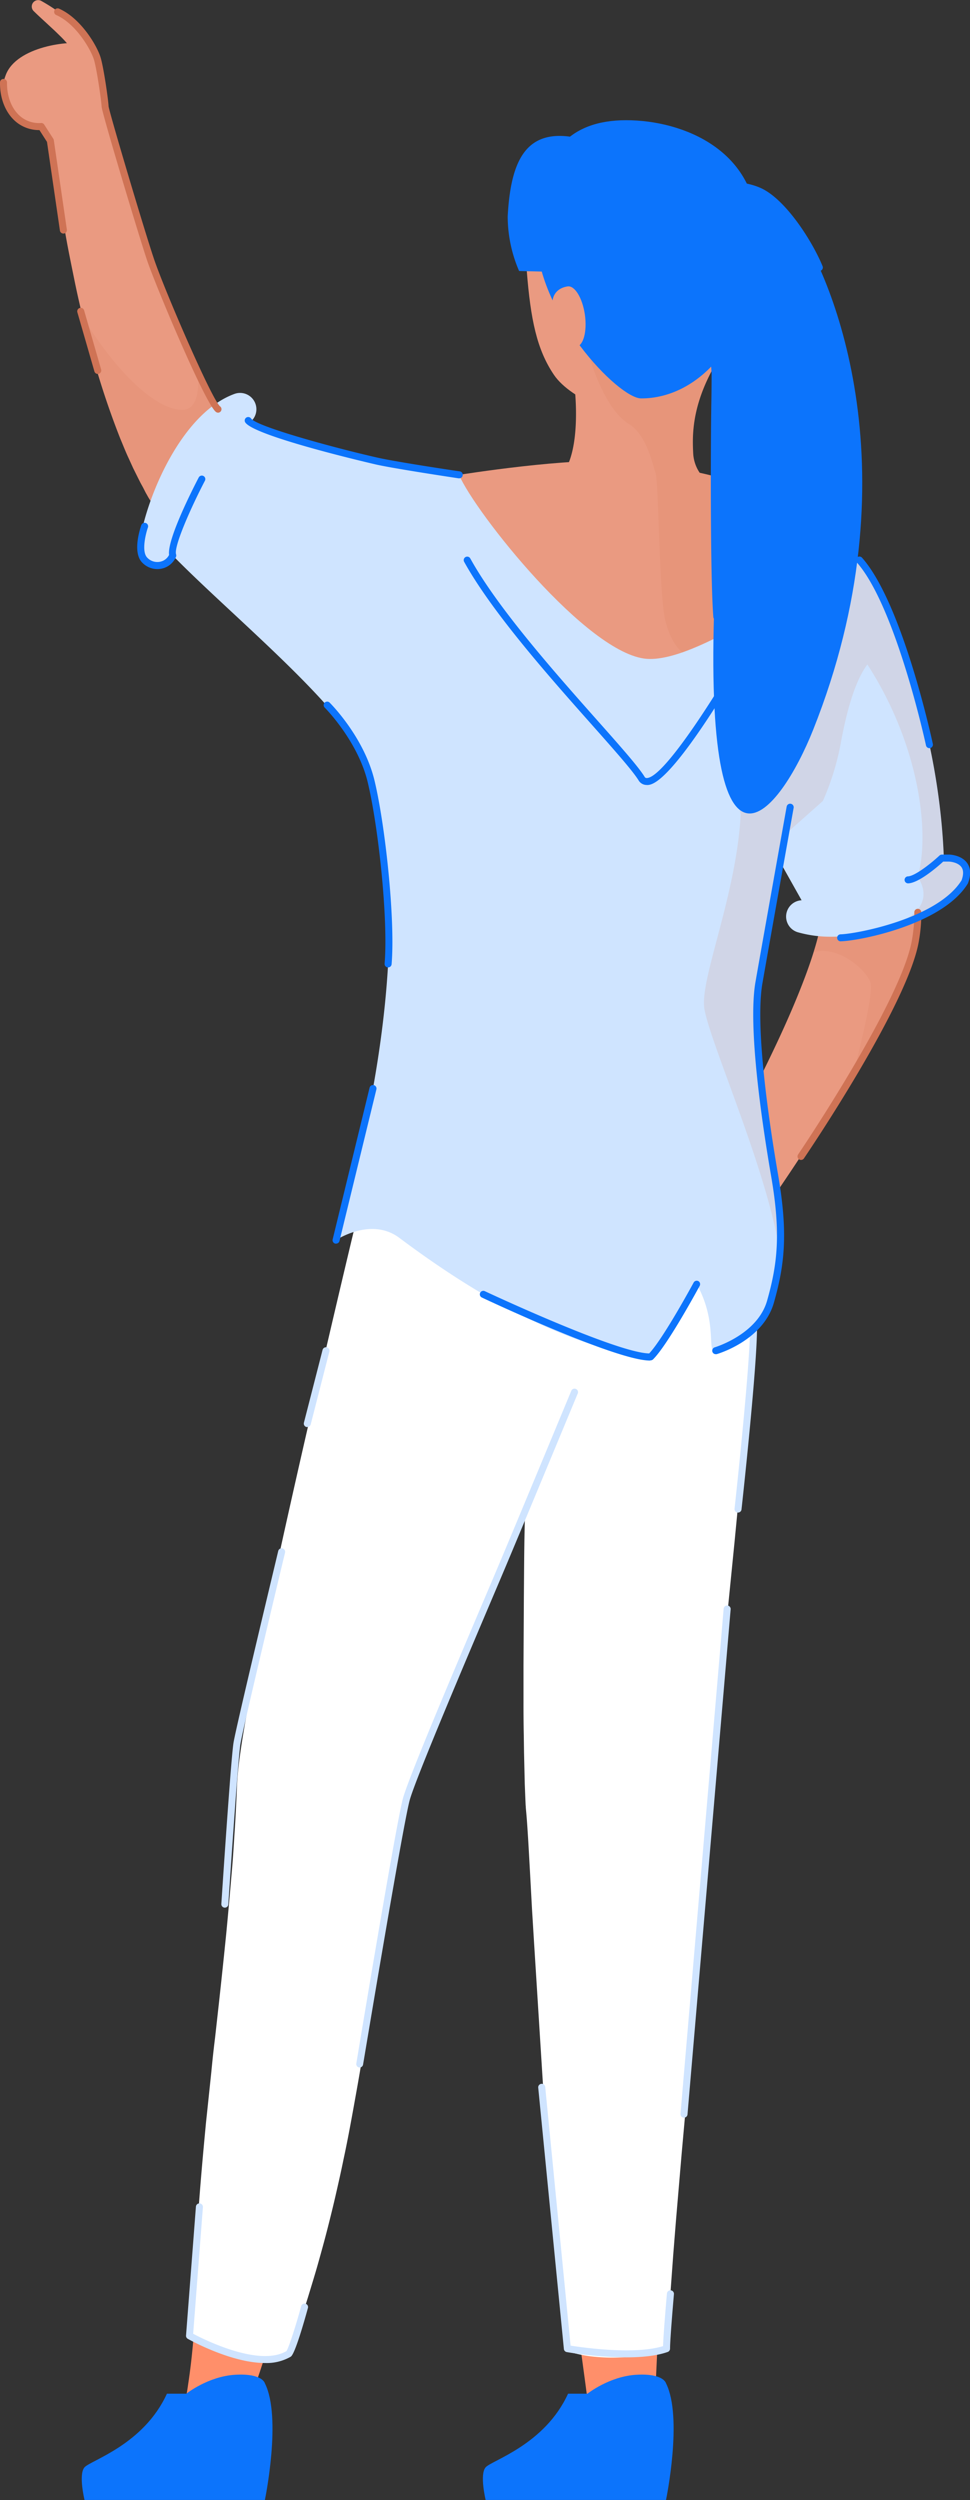 <svg xmlns="http://www.w3.org/2000/svg" viewBox="0 0 415.88 1071.48"><rect x="0" y="0" width="415.88" height="1071.48" fill="#333333" stroke="none"/><defs><style>.cls-1{isolation:isolate;}.cls-2{fill:#ff8f6a;}.cls-3{fill:#fff;}.cls-4{fill:#0c74fc;}.cls-5{fill:#ea9a81;}.cls-6{fill:#cfe4ff;}.cls-7,.cls-8,.cls-9{fill:#cf7355;}.cls-7,.cls-8{mix-blend-mode:multiply;}.cls-7{opacity:0.13;}.cls-8{opacity:0.14;}</style></defs><g class="cls-1"><g id="Layer_2" data-name="Layer 2"><g id="Text"><path class="cls-2" d="M126.45,961.92c-.44,2-.87,3.78-1.31,5.64l-1.34,5.5q-1.35,5.48-2.8,10.93-2.86,10.9-6.17,21.76c-2.18,7.24-4.6,14.49-7.31,21.76s-5.61,14.49-10.28,22.26a11.41,11.41,0,0,1-20.74-9l.37-1.29,1.24-4.26,1.08-4.68.91-5c.3-1.64.52-3.39.78-5.07,1-6.82,1.73-13.8,2.27-20.87s1-14.16,1.31-21.28q.23-5.36.38-10.69L85,962.3c0-1.75.06-3.58.06-5.2a21,21,0,1,1,41.54,4.27Z"></path><path class="cls-2" d="M283.75,956.39l-.78,22-.88,21.93c-.62,14.62-1.3,29.24-2.13,43.9a13,13,0,0,1-25.95.88c-1.78-14.4-3.72-28.79-5.71-43.18l-3.05-21.57-3.13-21.54,0-.11a20.94,20.94,0,1,1,41.45-6A22.75,22.75,0,0,1,283.75,956.39Z"></path><path class="cls-3" d="M249.33,557.6a66.4,66.4,0,0,1-.13,7.6c-.15,2.52-.43,5-.73,7.5-.63,4.95-1.55,9.83-2.63,14.67s-2.4,9.6-3.79,14.34c-.77,2.36-1.48,4.73-2.3,7.06s-1.61,4.69-2.5,7c-6.92,18.6-14.33,37.06-22.38,55.3-1.94,4.58-4,9.13-6,13.68l-6,13.65-6,13.63-5.78,13.61-2.82,6.79-2.66,6.78c-1.75,4.51-3.48,9-5.1,13.38l-2.26,6.49-1.07,3.13-.93,2.95c-.6,1.87-1.14,3.74-1.47,4.49-.05.1-.07.05-.1.09l-.06,0s0-.06-.07.18l-.34,2-.69,4.1-5.57,30.32-2.63,14.94-2.52,14.91-4.87,29.81c-1.63,9.93-3.22,19.87-5,29.79s-3.52,19.84-5.66,29.73c-1,4.95-2.12,9.88-3.25,14.83s-2.34,9.85-3.6,14.79-2.62,9.85-4,14.77-2.92,9.83-4.4,14.73c-.77,2.45-1.55,4.92-2.38,7.37l-2.5,7.34c-.84,2.45-1.77,4.93-2.64,7.38l-.34.93a2.37,2.37,0,0,1-.46.89,5.79,5.79,0,0,1-3.06,1.34,36.72,36.72,0,0,1-6.59.58c-1.37,0-3.27,0-5-.09l-3.07-.18c-.47,0-1.17-.09-1.77-.14l-1.86-.16a5.72,5.72,0,0,1-1.5-.32l-1.82-.63c-.58-.21-1.25-.43-1.69-.6l-2.9-1.1c-1.58-.65-3.38-1.35-4.62-1.92a41.34,41.34,0,0,1-5.85-3.09,5.72,5.72,0,0,1-2.28-2.32,2,2,0,0,1-.06-.93l.07-.9c.17-2.42.38-4.79.52-7.24l.42-7.32.5-7.31c.3-4.91.55-9.82,1-14.7s.6-9.84,1-14.73c.71-9.84,1.56-19.65,2.47-29.49l.69-7.37.78-7.36,1.55-14.74c.46-4.92,1-9.83,1.61-14.74l1.64-14.74q1.62-14.74,3.11-29.51c.95-9.84,1.81-19.69,2.64-29.51.4-4.92.68-9.84,1-14.72s.56-9.75.79-14.5l.14-3.42.06-1.71.09-1.5.11-1.58c.3-3.83.68-6.73,1.08-9.63.79-5.74,1.67-10.92,2.59-16.12,1.83-10.34,3.8-20.34,5.83-30.31,4.06-19.9,8.35-39.56,12.74-59.18s8.87-39.17,13.42-58.7,9.09-39,13.79-58.61a49.33,49.33,0,0,1,97.24,9.28Z"></path><path class="cls-3" d="M325.48,544.36c-3,38.87-6.83,77.78-10.56,116.6l-5.8,58.12-2.77,28.83-.68,7.15-.62,7-.3,3.47-.15,1.72-.1,1.48-.21,3-.11,1.48-.1,2c-.23,5.57-.58,10.46-.9,15.51l-1.05,14.82c-.37,4.91-.69,9.82-1.11,14.7l-1.26,14.66-4.95,58.45-1.2,14.59-1.31,14.57-2.48,29.11L288.67,966l-1.06,14.49L286.67,995c-.16,2.4-.26,4.77-.39,7.16-.09,1.2-.07,2.39-.25,3.58-.27.61-1.23,1.23-3.14,1.87a57.48,57.48,0,0,1-9.42,2.06l-.24,0a73.94,73.94,0,0,1-17.61.47,53.59,53.59,0,0,1-9.47-1.61c-1.93-.57-2.92-1.17-3.23-1.79-.26-1.24-.32-2.49-.49-3.74l-.85-7.49L240,980.63l-1.41-14.84L237.31,951l-2.45-29.57-1.16-14.76c-.37-4.92-.67-9.85-1-14.76L229,833l-.9-14.68-.79-14.62-.81-14.51c-.3-4.7-.59-9.6-1-13.72l-.07-.81c0-.28,0-.49-.06-.9l-.1-2.22-.18-4.45-.09-2.23-.05-2-.09-3.89-.18-7.74-.11-7.54c-.1-5.05-.13-10-.12-15l0-14.86.16-29.6c.09-9.84.11-19.7.34-29.51l.59-29.47.31-14.73.44-14.71.95-29.42c.42-9.81.75-19.59,1.28-29.43a48.59,48.59,0,1,1,97,5.2c0,.3,0,.59-.05.89Z"></path><path class="cls-4" d="M113.57,1021.46c7.33,14.66,0,50,0,50H36.24s-2.67-11,0-14,25.33-9.67,35.33-31.55H79.9s9.34-7.45,21-8.12S113.57,1021.46,113.57,1021.46Z"></path><path class="cls-4" d="M285.55,1021.46c7.33,14.66,0,50,0,50H208.22s-2.67-11,0-14,25.33-9.67,35.33-31.55h8.33s9.34-7.45,21-8.12S285.55,1021.46,285.55,1021.46Z"></path><path class="cls-5" d="M306.45,156.6c-10.25,18-9.56,30.91-9.25,37.78a16.44,16.44,0,0,0,5.11,11L260,200.6s-18.88,4.61-16.07-2.51c4.82-12.24,2.44-32,2.44-32Z"></path><path class="cls-6" d="M154.26,886.1a1,1,0,0,1-.25,0,1.5,1.5,0,0,1-1.24-1.72c.7-4.19,17-102.7,20-113.65,2.51-9.23,24.15-60.17,35.77-87.53,2.42-5.69,4.43-10.43,5.79-13.66,7.91-18.78,30.39-72.95,30.62-73.49a1.5,1.5,0,0,1,2.77,1.15c-.23.54-22.71,54.72-30.62,73.51-1.36,3.23-3.38,8-5.79,13.66-11.6,27.3-33.19,78.12-35.65,87.15-2.95,10.8-19.8,112.33-20,113.35A1.49,1.49,0,0,1,154.26,886.1Z"></path><path class="cls-6" d="M113.64,1012.76c-14.51,0-32.18-9.83-33.12-10.36a1.49,1.49,0,0,1-.76-1.42L84,945.74a1.5,1.5,0,1,1,3,.23l-4.18,54.26c4.73,2.51,28.3,14.3,40,7.42,1-1.48,4-10.81,6.29-19.19a1.5,1.5,0,1,1,2.89.79c-1.54,5.61-5.31,18.84-7.15,20.64a1.64,1.64,0,0,1-.26.2A20.64,20.64,0,0,1,113.64,1012.76Z"></path><path class="cls-6" d="M96.4,817.6h-.1A1.5,1.5,0,0,1,94.9,816c.17-2.54,4.08-62.16,5.23-69.15s18.43-79,19.16-82.11a1.5,1.5,0,0,1,2.92.7c-.18.75-18,75-19.12,81.9s-5.16,68.23-5.2,68.85A1.49,1.49,0,0,1,96.4,817.6Z"></path><path class="cls-6" d="M131.75,611.6a1.61,1.61,0,0,1-.37,0,1.51,1.51,0,0,1-1.08-1.83l8-31.22a1.5,1.5,0,0,1,2.91.75l-8,31.22A1.52,1.52,0,0,1,131.75,611.6Z"></path><path class="cls-6" d="M268.43,1010.34a165.51,165.51,0,0,1-25.44-2.26,1.5,1.5,0,0,1-1.23-1.33l-11-112a1.5,1.5,0,1,1,3-.29l10.88,110.85c5.23.82,27.47,4,39.64.21.19-5.84,1.59-21.82,1.66-22.55a1.5,1.5,0,1,1,3,.27c0,.18-1.66,18.93-1.66,23.36a1.5,1.5,0,0,1-1,1.42C281.38,1009.76,274.9,1010.34,268.43,1010.34Z"></path><path class="cls-6" d="M293.26,907.6h-.13a1.5,1.5,0,0,1-1.37-1.62l18.5-216.5a1.5,1.5,0,1,1,3,.25l-18.5,216.5A1.5,1.5,0,0,1,293.26,907.6Z"></path><path class="cls-6" d="M316.42,648.27h-.16a1.49,1.49,0,0,1-1.33-1.65c.07-.62,6.76-61.56,6.63-78a1.5,1.5,0,1,1,3,0c.13,16.64-6.37,75.85-6.65,78.37A1.5,1.5,0,0,1,316.42,648.27Z"></path><path class="cls-5" d="M365.53,258.15l.8,2.19.72,2.05,1.41,4.08,2.7,8.11q2.64,8.1,5.09,16.25c3.3,10.87,6.37,21.83,9.1,33s5.19,22.54,6.91,34.46c.86,6,1.54,12.08,1.84,18.54.14,3.23.19,6.55.06,10-.06,1.73-.18,3.52-.35,5.36l-.15,1.48-.18,1.6c-.15,1-.3,2-.48,3a83.46,83.46,0,0,1-2.65,10.31c-1,3.15-2.1,6.11-3.25,9-2.29,5.72-4.78,11.07-7.37,16.28-5.17,10.4-10.75,20.21-16.46,29.87s-11.66,19.06-17.71,28.36q-4.53,7-9.17,13.87c-3.11,4.62-6.19,9.13-9.47,13.79a14.22,14.22,0,0,1-24-15.23l.11-.18c2.6-4.51,5.27-9.27,7.85-13.95S316,481,318.54,476.2c5-9.49,9.77-19.07,14.29-28.67s8.73-19.28,12.33-28.84c1.79-4.78,3.41-9.53,4.71-14.1.65-2.28,1.21-4.52,1.64-6.62a41.23,41.23,0,0,0,.82-5.66c0-.39,0-.74,0-1.08l0-.44v-.23l0-.33c-.05-.89-.12-1.83-.23-2.82-.2-2-.51-4.09-.9-6.28-.79-4.39-1.93-9.05-3.25-13.76a303.32,303.32,0,0,0-9.84-28.73c-3.79-9.62-8-19.24-12.33-28.77-2.21-4.76-4.48-9.51-6.8-14.21l-3.52-7-1.78-3.46-.89-1.69c-.28-.54-.61-1.16-.83-1.56A29.46,29.46,0,1,1,363,252.5a29.08,29.08,0,0,1,2.12,4.49Z"></path><path class="cls-5" d="M225.84,116c1.66,21,4.33,33.82,11.66,44.66s30.84,20.17,41.84,16.67,28-26.66,28-27.66S250.5,117,250.5,117Z"></path><path class="cls-5" d="M170.54,279.14c-10.31-5.47-20.76-10.62-31.28-15.85l-15.83-8c-5.32-2.68-10.61-5.53-16-8.37s-10.79-5.93-16.31-9.4c-2.78-1.71-5.6-3.51-8.48-5.53a98.09,98.09,0,0,1-9-7,64.14,64.14,0,0,1-4.83-4.81,44.65,44.65,0,0,1-5.08-6.8c-.26-.42-.31-.52-.41-.71l-.29-.52-.57-1L61.37,209l-1.14-2.08-1.06-2.1-2.08-4.19-1.92-4.21c-1.32-2.8-2.41-5.63-3.6-8.44a351.7,351.7,0,0,1-11.38-33.81c-3.08-11.31-5.92-22.55-8.23-33.86-1.14-5.65-2.32-11.28-3.35-16.92s-2-11.31-2.93-17-1.75-11.32-2.6-17L21.9,60.94l-.57-4.3-.54-4.44a12.81,12.81,0,0,1,25.12-4.75l.51,2c.63,2.46,1.35,5.19,2.07,7.8l2.17,7.92c1.5,5.28,3,10.55,4.55,15.78S58.4,91.36,60,96.54s3.44,10.3,5.17,15.4c3.49,10.21,7.44,20.16,11.47,29.89s8.69,19,13.51,27.82c1.27,2.14,2.45,4.37,3.78,6.42l1.93,3.11,2,3,1,1.49,1,1.42,1,1.42.52.71.25.35c.08.11.22.31.12.13-.4-.77-.53-1-.37-1a3.84,3.84,0,0,1,1,.46c1,.54,2.64,1.33,4.44,2.12s3.85,1.6,6,2.41c4.27,1.68,9,3.29,13.84,4.82s9.84,3.09,14.93,4.55l15.41,4.42c10.38,2.94,20.9,5.88,31.39,9.18l7.94,2.5a33.73,33.73,0,1,1-20.25,64.35A35.89,35.89,0,0,1,170.54,279.14Z"></path><path class="cls-7" d="M351,380.36c0,.25.1.52.15.77.39,2.19.7,4.31.9,6.28.11,1,.18,1.93.23,2.82l0,.33v.23l0,.44c0,.34,0,.69,0,1.08a41.23,41.23,0,0,1-.82,5.66c-.43,2.1-1,4.34-1.64,6.62-.34,1.19-.7,2.4-1.09,3.62,9.77-3.24,22.2,6.63,24.47,12.89,1.21,3.32-2.56,20.15-6.89,37.33,4.62-8,9.14-16.07,13.37-24.58,2.59-5.21,5.08-10.56,7.37-16.28,1.15-2.87,2.25-5.83,3.25-9A83.46,83.46,0,0,0,393,398.28c.18-.95.33-2,.48-3l.18-1.6.15-1.48c.17-1.84.29-3.63.35-5.36.13-3.48.08-6.8-.06-10,0-.62-.08-1.23-.11-1.84H352.25Z"></path><path class="cls-7" d="M107,189.29c-1.8-.79-3.4-1.58-4.44-2.12a3.84,3.84,0,0,0-1-.46c-.16,0,0,.22.37,1,.1.18,0,0-.12-.13l-.25-.35-.52-.71-1-1.42-1-1.42-1-1.49-2-3L94,176.07c-1.33-2-2.51-4.28-3.78-6.42-1.81-3.31-3.58-6.73-5.31-10.19.56,8.85-.76,16.08-6.58,16.18-11.74.21-29.07-17-42.84-39.76,1.48,6.1,3.06,12.19,4.73,18.31A351.7,351.7,0,0,0,51.57,188c1.19,2.81,2.28,5.64,3.6,8.44l1.92,4.21,2.08,4.19,1.06,2.1L61.37,209l1.14,2.09.57,1,.29.52c.1.18.15.29.41.71a44.65,44.65,0,0,0,5.08,6.8A64.14,64.14,0,0,0,73.69,225c1.38,1.23,2.72,2.34,4,3.39l41.51-30.75-2.65-4.56c-1.24-.45-2.45-.91-3.63-1.37C110.83,190.89,108.79,190.08,107,189.29Z"></path><path class="cls-5" d="M45,51.63c.56-9.37-1.37-31.16-8.27-32.81S7.18,19.92,2.5,32.05,6.08,51.63,8.56,51.63s9.14,2.58,9.14,2.58l8.51,13.28Z"></path><path class="cls-5" d="M35.28,25.5c-.34-.21-.59-.4-.84-.58s-.5-.35-.69-.53a12.24,12.24,0,0,1-1.19-1A14.88,14.88,0,0,1,30.68,21a47.54,47.54,0,0,0-4.56-5.24l-2.66-2.59-2.79-2.58C18.79,8.83,16.8,7.06,15,5.3l-.57-.55A2.75,2.75,0,0,1,17.62.35a81.18,81.18,0,0,1,7.07,4.44,69.79,69.79,0,0,1,6.57,5.15,41.49,41.49,0,0,1,5.86,6.3,19,19,0,0,1,3.74,8.58A2.13,2.13,0,0,1,39,27.22a2.08,2.08,0,0,1-1.39-.29Z"></path><path class="cls-6" d="M411.41,369.42a7,7,0,0,0-6.73-1.26c-.66-18.81-3.93-52-18.84-92.62-15.1-41.18-35.46-57.94-61.73-64.52a12.82,12.82,0,0,0-3.6-1.32c-35-6.89-72-14.11-114.49-5.21a400.61,400.61,0,0,1-99.82-22.9,7,7,0,0,0-5.57-12.8c-24.8,8.94-39.94,50.41-40.95,66.14a7,7,0,0,0,6.54,7.43h.46a7,7,0,0,0,6.69-5c22.34,23.12,66.86,59.55,80.31,83,34.66,77-9.6,211.14-9.6,211.14s15-10.08,27.17-.94c43.56,32.66,80.21,48.42,107.74,51,5.07.48,19.76-31.17,19.76-31.17,9.25,16.84,4,29.9,8.11,28.45,18.88-6.65,29-23.63,28.48-47.85-.58-27.47-16.1-74.3-10-110,1.75-10.17,5.38-30.52,9.14-51.51l9.2,16.37a7,7,0,0,0-1.64,13.7,51.23,51.23,0,0,0,14.47,1.92c11.08,0,23.07-2.82,33.42-7.21,7.08-2.14,12.46-5.08,14.24-7.79a43.13,43.13,0,0,0,8.08-7.24A7,7,0,0,0,411.41,369.42Z"></path><path class="cls-8" d="M317.58,348.94C315.7,384,299.93,419.72,302,432.34c2.56,15.43,29.16,74,32.86,108.72a75.59,75.59,0,0,0,.45-10c-.58-27.47-16.1-74.3-10-110,1.75-10.17,5.38-30.52,9.14-51.51,0,0,2.13-11.86,2.13-11.86l16.22-14.4a111.15,111.15,0,0,0,7.55-24.11c3.23-17.94,7.2-28.62,11.53-34.39,22.33,34.48,27,72.6,21.55,91.1,4.59,6.44,3.76,15.57-10,20.06l.81.57c1.94-.67,3.84-1.41,5.69-2.19,7.08-2.14,12.46-5.08,14.24-7.79a43.13,43.13,0,0,0,8.08-7.24,7,7,0,0,0-7.61-11.12c-.66-18.81-3.93-52-18.84-92.62-15.1-41.18-35.46-57.94-61.73-64.52a12.82,12.82,0,0,0-3.6-1.32l-8.9,109.46A287.43,287.43,0,0,0,317.58,348.94Z"></path><path class="cls-5" d="M196.81,203.52c6.78,16,55,76.87,80.44,78.85S364.47,236,364.05,235s-15.39-15.23-29-21c-33.95-14.38-55.16-14.31-68.82-15.94C245.77,195.66,196.81,203.52,196.81,203.52Z"></path><path class="cls-8" d="M285.25,265.94c2.67,10.66,7.33,13.66,7.33,13.66l13.31-5.71L316,207c-5.79-1.83-11.11-3.22-16-4.3a16,16,0,0,1-2.82-8.28c-.31-6.87-1-19.78,9.25-37.78l-4.55.72c3.27-4.09,5.44-7.26,5.44-7.61a12,12,0,0,0-2.49-1.72l-52,5.46c3.93,12.32,9.6,23.82,16.93,28.32s10,16.91,11.33,21S282.59,255.27,285.25,265.94Z"></path><path class="cls-9" d="M93.47,176.86a1.4,1.4,0,0,1-.82-.26c-4.58-3.18-26.15-54.75-29.57-64.95C59.37,100.59,43.54,47.84,43.55,45.6c0-1.6-1.95-15.56-3.26-20-1.18-4-7.48-15.26-16.08-19.11a1.5,1.5,0,1,1,1.22-2.73c9.31,4.16,16.26,15.92,17.74,21,1.4,4.78,3.34,18.67,3.38,20.8.43,3,15.19,52.68,19.38,65.16,4.54,13.56,25,60.79,28.44,63.45a1.51,1.51,0,0,1-.9,2.71Z"></path><path class="cls-9" d="M27.18,100.1a1.5,1.5,0,0,1-1.49-1.28l-5.54-38-3.24-5.06a15.52,15.52,0,0,1-9.23-2.91C2.77,49.28-.1,42.74,0,35.33a1.5,1.5,0,0,1,3,0C2.92,41.8,5.32,47.43,9.44,50.42a12.47,12.47,0,0,0,8.06,2.31,1.48,1.48,0,0,1,1.46.68l3.89,6.06a1.41,1.41,0,0,1,.22.59l5.59,38.33a1.5,1.5,0,0,1-1.26,1.7Z"></path><path class="cls-9" d="M41.92,160.27a1.51,1.51,0,0,1-1.44-1.08l-7.31-25.34a1.5,1.5,0,0,1,2.89-.83l7.3,25.34a1.49,1.49,0,0,1-1,1.85A1.4,1.4,0,0,1,41.92,160.27Z"></path><path class="cls-9" d="M343.42,497.14a1.46,1.46,0,0,1-.84-.26,1.51,1.51,0,0,1-.4-2.08c.45-.67,45-66.56,48.92-92.58A64.76,64.76,0,0,0,392,391a1.5,1.5,0,1,1,3,0,65.6,65.6,0,0,1-.95,11.78c-4,26.61-47.53,91-49.39,93.73A1.49,1.49,0,0,1,343.42,497.14Z"></path><path class="cls-4" d="M277.27,336.43a4,4,0,0,1-3.5-2c-2.58-4.16-10.27-12.82-20-23.79-18.08-20.36-42.84-48.26-54.77-69.85a1.5,1.5,0,1,1,2.63-1.45c11.77,21.3,36.4,49.05,54.38,69.31,9.83,11.07,17.59,19.82,20.31,24.2a1,1,0,0,0,1,.61c7.7-.18,32.34-39.43,46.06-64.12a1.5,1.5,0,1,1,2.62,1.46c-.09.16-9.12,16.38-19.43,32.42-21.24,33.05-27.21,33.19-29.17,33.24Z"></path><path class="cls-4" d="M67.46,243.91a9.07,9.07,0,0,1-6.54-2.84c-4.27-4.47-.74-14.81-.33-16a1.5,1.5,0,1,1,2.83,1c-.89,2.5-2.86,10.23-.33,12.89a5.92,5.92,0,0,0,5.4,1.82,5.52,5.52,0,0,0,4-2.94c-.9-6.72,10.38-28.73,12.71-33.2a1.5,1.5,0,1,1,2.66,1.39c-5.77,11.05-13.43,28.14-12.37,31.55a1.46,1.46,0,0,1,0,1A8.58,8.58,0,0,1,69,243.77,8.33,8.33,0,0,1,67.46,243.91Z"></path><path class="cls-4" d="M166.4,414.63h-.12A1.51,1.51,0,0,1,164.9,413c1.58-19.06-2.66-58.67-7.24-77.73-4.24-17.71-18.3-31.87-18.44-32a1.5,1.5,0,0,1,2.12-2.13c.6.6,14.79,14.88,19.24,33.44,4.62,19.27,8.91,59.36,7.32,78.68A1.51,1.51,0,0,1,166.4,414.63Z"></path><path class="cls-4" d="M144.09,533a1.47,1.47,0,0,1-.36,0,1.5,1.5,0,0,1-1.1-1.82l15.83-65a1.5,1.5,0,0,1,2.92.71l-15.84,65.05A1.5,1.5,0,0,1,144.09,533Z"></path><path class="cls-4" d="M278.64,583.12c-14.47,0-69.61-25.84-72-27a1.5,1.5,0,1,1,1.28-2.71c.57.26,56.3,26.39,70.41,26.66,6.16-6.54,18.94-30.15,19.07-30.39a1.51,1.51,0,0,1,2-.61,1.5,1.5,0,0,1,.6,2c-.55,1-13.72,25.35-20,31.54a1.46,1.46,0,0,1-1,.42Z"></path><path class="cls-4" d="M306.86,580.39a1.5,1.5,0,0,1-.42-2.94c.18-.06,18.33-5.5,22.45-20,4.4-15.53,6-28.62,1.74-53.29-3.95-22.94-10.07-64.27-6.72-83.34,3.16-18.06,13.26-74.53,13.36-75.1a1.5,1.5,0,0,1,3,.53c-.11.57-10.2,57-13.37,75.09-3.27,18.63,2.81,59.57,6.73,82.31,4.34,25.24,2.71,38.66-1.81,54.62-4.58,16.16-23.7,21.86-24.51,22.1A1.51,1.51,0,0,1,306.86,580.39Z"></path><path class="cls-4" d="M360.42,403.44a1.5,1.5,0,0,1,0-3c6.74-.17,41.64-6.72,51.85-23.16.86-2.38.86-4.24,0-5.55-1.53-2.29-5.32-2.46-5.35-2.46h-2.53c-2.17,2-10.38,9.17-15,9.33a1.5,1.5,0,1,1-.11-3c3-.11,9.89-5.54,13.53-8.94a1.54,1.54,0,0,1,1-.4h3.17c.27,0,5.39.21,7.78,3.78,1.46,2.18,1.56,5,.29,8.41a1.23,1.23,0,0,1-.12.26c-10.74,17.55-46.3,24.52-54.41,24.72Z"></path><path class="cls-4" d="M398.48,320.66a1.51,1.51,0,0,1-1.47-1.18c-.12-.59-12.92-59.54-29.67-78.45a1.5,1.5,0,0,1,2.25-2c17.27,19.5,29.83,77.36,30.36,79.81a1.5,1.5,0,0,1-1.16,1.78A1.63,1.63,0,0,1,398.48,320.66Z"></path><path class="cls-4" d="M196.81,205h-.22c-1.11-.17-27.15-4.07-35.35-5.91-.51-.12-51.78-11.9-56.05-18a1.5,1.5,0,0,1,2.46-1.72c2.49,3.56,36.64,12.81,54.25,16.78C170,198,196.76,202,197,202a1.5,1.5,0,0,1-.22,3Z"></path><path class="cls-4" d="M229.84,100c0,34.42,35.35,70.69,45,70.75,24.5.14,49.83-24.93,49.83-71.75,0-34.42-31.58-47.48-56.2-47.48S229.84,65.62,229.84,100Z"></path><path class="cls-4" d="M248.67,59.37c-22.83-5.33-29.67,8.84-31,33.34a59.19,59.19,0,0,0,4.89,23.44l15.61.39Z"></path><path class="cls-5" d="M250.77,134.88c1,7.14-.62,13.29-3.67,13.73s-9.14-9.1-10.16-16.24,3.39-9.18,6.44-9.62S249.74,127.74,250.77,134.88Z"></path><path class="cls-4" d="M283.77,99.55c5.9-20.18,35.82-33.76,57.57-3,16.16,22.85,50.64,107.31,7.32,216.17-14.28,35.88-47.32,78.33-42.32-56,2.32-62.44-2.74-127.87-5-134.67s-16.89-10.87-16.89-10.87C280.86,106.82,279.42,102.29,283.77,99.55Z"></path><path class="cls-4" d="M307.33,265.82a1.49,1.49,0,0,1-1.49-1.38c-1.4-17.51-1.1-78.5-.89-89.1v-.79c.93-46.73-2.56-76.48-9.33-79.58l-.44-.2-.24-.42c-.32-.56-3.1-5.57-1.19-9.19a1.5,1.5,0,1,1,2.65,1.39c-.87,1.66.28,4.61.95,5.94,10,5.85,11.29,47.73,10.6,82.12v.79c-.21,10.57-.51,71.39.88,88.8a1.5,1.5,0,0,1-1.38,1.62Z"></path><path class="cls-4" d="M351.27,116.12a1.5,1.5,0,0,1-1.39-.93c-4.42-10.75-15.6-27.84-25.09-31.93C315,79,302.24,81.75,302.12,81.78a1.51,1.51,0,0,1-1.79-1.15,1.48,1.48,0,0,1,1.14-1.78c.56-.13,13.82-3,24.51,1.65s22.24,22.75,26.68,33.55a1.51,1.51,0,0,1-.82,2A1.44,1.44,0,0,1,351.27,116.12Z"></path></g></g></g></svg>